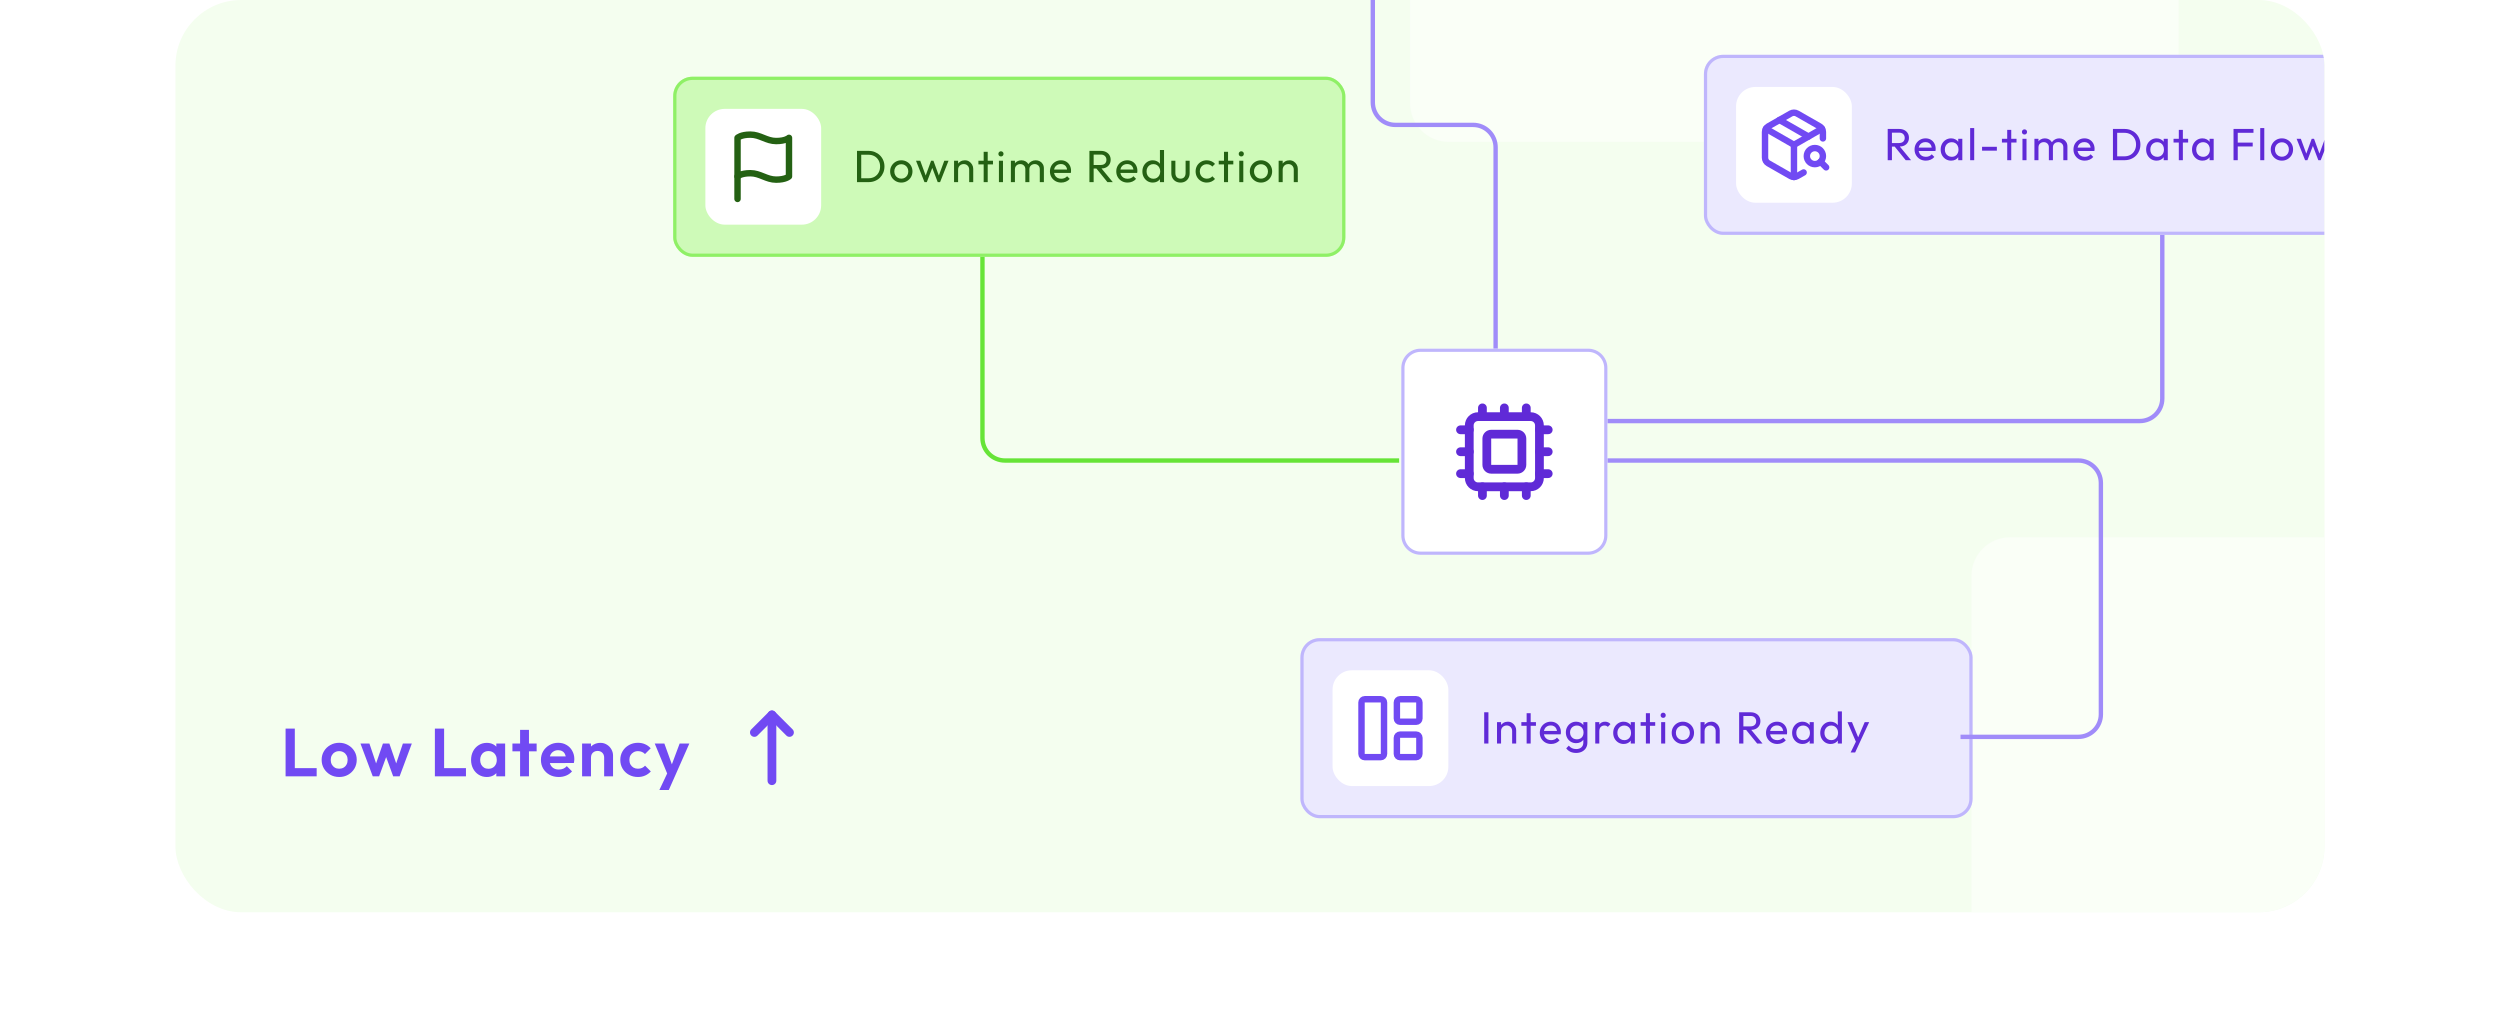 <svg width="570" height="234" viewBox="0 0 570 234" fill="none" xmlns="http://www.w3.org/2000/svg">
<g clip-path="url(#clip0_40000201_18067)">
<rect x="40" width="490" height="208" rx="15" fill="#F4FEEF"/>
<g opacity="0.5" filter="url(#filter0_d_40000201_18067)">
<path d="M319 -44.201C319 -49.061 322.939 -53 327.799 -53H485.446C490.305 -53 494.244 -49.061 494.244 -44.201V21.057C494.244 25.917 490.305 29.856 485.446 29.856H327.799C322.939 29.856 319 25.917 319 21.057V-44.201Z" fill="white"/>
</g>
<g opacity="0.5" filter="url(#filter1_d_40000201_18067)">
<path d="M447 128.799C447 123.939 450.939 120 455.799 120H561.385C566.245 120 570.184 123.939 570.184 128.799V251.25C570.184 256.109 566.245 260.049 561.385 260.049H455.799C450.939 260.049 447 256.109 447 251.25V128.799Z" fill="white"/>
</g>
<path d="M493 27V90.867C493 93.702 490.702 96 487.867 96H353" stroke="#A08CF9"/>
<path d="M341 83L341 33.611C341 30.776 338.702 28.478 335.867 28.478L318.133 28.478C315.298 28.478 313 26.18 313 23.346L313 -31" stroke="#A08CF9"/>
<path d="M224 30V99.867C224 102.702 226.298 105 229.133 105H319" stroke="#66E437"/>
<g filter="url(#filter2_d_40000201_18067)">
<rect x="386" y="10" width="153.247" height="41.062" rx="4.399" fill="#EBE9FE"/>
<rect x="386.367" y="10.367" width="152.514" height="40.328" rx="4.033" stroke="#BFB6FC" stroke-width="0.733"/>
<rect x="393.332" y="17.332" width="26.397" height="26.397" rx="4.399" fill="white"/>
<path d="M413.13 29.064V27.597C413.13 27.34 413.062 27.087 412.933 26.865C412.804 26.642 412.619 26.457 412.397 26.329L407.264 23.396C407.041 23.267 406.788 23.199 406.531 23.199C406.273 23.199 406.02 23.267 405.798 23.396L400.665 26.329C400.442 26.457 400.257 26.642 400.128 26.865C400 27.087 399.932 27.34 399.932 27.597V33.463C399.932 33.72 400 33.973 400.128 34.196C400.257 34.418 400.442 34.603 400.665 34.732L405.798 37.664C406.02 37.793 406.273 37.861 406.531 37.861C406.788 37.861 407.041 37.793 407.264 37.664L408.731 36.829" stroke="#714AF3" stroke-width="1.466" stroke-linecap="round" stroke-linejoin="round"/>
<path d="M403.23 24.863L409.83 28.64" stroke="#714AF3" stroke-width="1.466" stroke-linecap="round" stroke-linejoin="round"/>
<path d="M400.143 26.863L406.529 30.529L412.916 26.863" stroke="#714AF3" stroke-width="1.466" stroke-linecap="round" stroke-linejoin="round"/>
<path d="M406.529 37.864V30.531" stroke="#714AF3" stroke-width="1.466" stroke-linecap="round" stroke-linejoin="round"/>
<path d="M411.296 34.928C412.308 34.928 413.129 34.107 413.129 33.095C413.129 32.082 412.308 31.262 411.296 31.262C410.284 31.262 409.463 32.082 409.463 33.095C409.463 34.107 410.284 34.928 411.296 34.928Z" stroke="#714AF3" stroke-width="1.466" stroke-linecap="round" stroke-linejoin="round"/>
<path d="M412.594 34.395L413.862 35.663" stroke="#714AF3" stroke-width="1.466" stroke-linecap="round" stroke-linejoin="round"/>
<path d="M428.549 30.931V30.12H430.479C430.896 30.12 431.218 30.014 431.444 29.802C431.67 29.59 431.783 29.302 431.783 28.94C431.783 28.598 431.67 28.313 431.444 28.088C431.225 27.862 430.907 27.749 430.489 27.749H428.549V26.907H430.52C430.972 26.907 431.365 26.996 431.7 27.174C432.036 27.345 432.292 27.581 432.47 27.882C432.655 28.183 432.748 28.529 432.748 28.919C432.748 29.323 432.655 29.675 432.47 29.976C432.292 30.277 432.036 30.514 431.7 30.685C431.365 30.849 430.972 30.931 430.52 30.931H428.549ZM427.902 34.031V26.907H428.867V34.031H427.902ZM432.008 34.031L429.422 30.839L430.335 30.52L433.23 34.031H432.008ZM436.602 34.134C436.116 34.134 435.678 34.024 435.288 33.805C434.898 33.58 434.59 33.275 434.364 32.892C434.138 32.509 434.025 32.074 434.025 31.588C434.025 31.109 434.135 30.678 434.354 30.295C434.579 29.911 434.88 29.61 435.257 29.391C435.64 29.166 436.068 29.052 436.54 29.052C436.992 29.052 437.389 29.155 437.731 29.36C438.08 29.566 438.35 29.85 438.542 30.212C438.74 30.575 438.839 30.986 438.839 31.444C438.839 31.513 438.836 31.588 438.829 31.67C438.822 31.745 438.809 31.834 438.788 31.937H434.672V31.167H438.295L437.957 31.465C437.957 31.136 437.898 30.859 437.782 30.633C437.666 30.401 437.502 30.223 437.289 30.1C437.077 29.97 436.821 29.905 436.519 29.905C436.205 29.905 435.928 29.973 435.688 30.11C435.448 30.247 435.264 30.438 435.134 30.685C435.004 30.931 434.939 31.222 434.939 31.557C434.939 31.899 435.007 32.201 435.144 32.461C435.281 32.714 435.476 32.912 435.729 33.056C435.982 33.193 436.273 33.261 436.602 33.261C436.875 33.261 437.125 33.213 437.351 33.118C437.584 33.022 437.782 32.878 437.946 32.687L438.542 33.292C438.309 33.566 438.022 33.775 437.679 33.918C437.344 34.062 436.985 34.134 436.602 34.134ZM442.36 34.134C441.916 34.134 441.512 34.024 441.149 33.805C440.786 33.58 440.499 33.275 440.287 32.892C440.081 32.509 439.979 32.077 439.979 31.598C439.979 31.119 440.081 30.688 440.287 30.305C440.499 29.922 440.783 29.617 441.139 29.391C441.502 29.166 441.909 29.052 442.36 29.052C442.73 29.052 443.058 29.131 443.346 29.289C443.64 29.439 443.876 29.651 444.054 29.925C444.232 30.192 444.331 30.503 444.352 30.859V32.327C444.331 32.676 444.232 32.988 444.054 33.261C443.883 33.535 443.65 33.751 443.356 33.908C443.069 34.059 442.737 34.134 442.36 34.134ZM442.514 33.261C442.973 33.261 443.342 33.107 443.623 32.799C443.904 32.485 444.044 32.084 444.044 31.598C444.044 31.263 443.979 30.972 443.849 30.726C443.726 30.473 443.548 30.277 443.315 30.141C443.082 29.997 442.812 29.925 442.504 29.925C442.196 29.925 441.922 29.997 441.683 30.141C441.45 30.284 441.265 30.483 441.129 30.736C440.999 30.982 440.933 31.266 440.933 31.588C440.933 31.917 440.999 32.207 441.129 32.461C441.265 32.707 441.454 32.902 441.693 33.046C441.933 33.19 442.206 33.261 442.514 33.261ZM443.982 34.031V32.717L444.157 31.526L443.982 30.346V29.155H444.916V34.031H443.982ZM446.701 34.031V26.702H447.625V34.031H446.701ZM449.417 31.855V30.982H452.794V31.855H449.417ZM455.148 34.031V27.112H456.071V34.031H455.148ZM453.947 29.997V29.155H457.273V29.997H453.947ZM458.628 34.031V29.155H459.552V34.031H458.628ZM459.09 28.18C458.919 28.18 458.778 28.125 458.669 28.016C458.559 27.899 458.505 27.756 458.505 27.585C458.505 27.42 458.559 27.284 458.669 27.174C458.778 27.058 458.919 27 459.09 27C459.261 27 459.401 27.058 459.511 27.174C459.62 27.284 459.675 27.42 459.675 27.585C459.675 27.756 459.62 27.899 459.511 28.016C459.401 28.125 459.261 28.18 459.09 28.18ZM461.353 34.031V29.155H462.277V34.031H461.353ZM464.648 34.031V31.085C464.648 30.722 464.535 30.438 464.31 30.233C464.091 30.021 463.813 29.915 463.478 29.915C463.252 29.915 463.05 29.963 462.872 30.059C462.694 30.154 462.551 30.288 462.441 30.459C462.332 30.63 462.277 30.835 462.277 31.075L461.897 30.89C461.897 30.52 461.976 30.199 462.133 29.925C462.298 29.651 462.52 29.439 462.801 29.289C463.081 29.131 463.396 29.052 463.745 29.052C464.087 29.052 464.395 29.128 464.669 29.278C464.949 29.429 465.168 29.641 465.326 29.915C465.49 30.189 465.572 30.514 465.572 30.89V34.031H464.648ZM467.943 34.031V31.085C467.943 30.722 467.831 30.438 467.605 30.233C467.386 30.021 467.112 29.915 466.783 29.915C466.558 29.915 466.352 29.963 466.168 30.059C465.99 30.154 465.846 30.288 465.736 30.459C465.627 30.63 465.572 30.835 465.572 31.075L465.049 30.89C465.069 30.514 465.168 30.192 465.346 29.925C465.531 29.651 465.767 29.439 466.055 29.289C466.342 29.131 466.657 29.052 466.999 29.052C467.355 29.052 467.673 29.128 467.954 29.278C468.234 29.429 468.457 29.641 468.621 29.915C468.792 30.189 468.878 30.517 468.878 30.9V34.031H467.943ZM472.833 34.134C472.347 34.134 471.909 34.024 471.519 33.805C471.129 33.58 470.821 33.275 470.595 32.892C470.369 32.509 470.257 32.074 470.257 31.588C470.257 31.109 470.366 30.678 470.585 30.295C470.811 29.911 471.112 29.61 471.488 29.391C471.872 29.166 472.299 29.052 472.772 29.052C473.223 29.052 473.62 29.155 473.962 29.36C474.311 29.566 474.582 29.85 474.773 30.212C474.972 30.575 475.071 30.986 475.071 31.444C475.071 31.513 475.068 31.588 475.061 31.67C475.054 31.745 475.04 31.834 475.02 31.937H470.903V31.167H474.527L474.188 31.465C474.188 31.136 474.13 30.859 474.014 30.633C473.897 30.401 473.733 30.223 473.521 30.1C473.309 29.97 473.052 29.905 472.751 29.905C472.436 29.905 472.159 29.973 471.92 30.11C471.68 30.247 471.495 30.438 471.365 30.685C471.235 30.931 471.17 31.222 471.17 31.557C471.17 31.899 471.239 32.201 471.375 32.461C471.512 32.714 471.707 32.912 471.961 33.056C472.214 33.193 472.505 33.261 472.833 33.261C473.107 33.261 473.357 33.213 473.583 33.118C473.815 33.022 474.014 32.878 474.178 32.687L474.773 33.292C474.541 33.566 474.253 33.775 473.911 33.918C473.576 34.062 473.216 34.134 472.833 34.134ZM479.894 34.031V33.148H481.875C482.402 33.148 482.864 33.035 483.261 32.81C483.658 32.577 483.966 32.259 484.185 31.855C484.411 31.451 484.524 30.986 484.524 30.459C484.524 29.939 484.411 29.477 484.185 29.073C483.959 28.669 483.648 28.355 483.251 28.129C482.854 27.903 482.396 27.79 481.875 27.79H479.904V26.907H481.896C482.416 26.907 482.895 26.996 483.333 27.174C483.778 27.352 484.161 27.602 484.483 27.923C484.811 28.245 485.065 28.621 485.242 29.052C485.427 29.484 485.52 29.956 485.52 30.469C485.52 30.976 485.427 31.448 485.242 31.886C485.065 32.317 484.815 32.693 484.493 33.015C484.171 33.337 483.788 33.586 483.343 33.764C482.905 33.942 482.43 34.031 481.916 34.031H479.894ZM479.258 34.031V26.907H480.223V34.031H479.258ZM489.206 34.134C488.761 34.134 488.357 34.024 487.995 33.805C487.632 33.58 487.344 33.275 487.132 32.892C486.927 32.509 486.824 32.077 486.824 31.598C486.824 31.119 486.927 30.688 487.132 30.305C487.344 29.922 487.628 29.617 487.984 29.391C488.347 29.166 488.754 29.052 489.206 29.052C489.575 29.052 489.904 29.131 490.191 29.289C490.486 29.439 490.722 29.651 490.9 29.925C491.078 30.192 491.177 30.503 491.197 30.859V32.327C491.177 32.676 491.078 32.988 490.9 33.261C490.729 33.535 490.496 33.751 490.202 33.908C489.914 34.059 489.582 34.134 489.206 34.134ZM489.36 33.261C489.818 33.261 490.188 33.107 490.468 32.799C490.749 32.485 490.889 32.084 490.889 31.598C490.889 31.263 490.824 30.972 490.694 30.726C490.571 30.473 490.393 30.277 490.161 30.141C489.928 29.997 489.658 29.925 489.35 29.925C489.042 29.925 488.768 29.997 488.528 30.141C488.296 30.284 488.111 30.483 487.974 30.736C487.844 30.982 487.779 31.266 487.779 31.588C487.779 31.917 487.844 32.207 487.974 32.461C488.111 32.707 488.299 32.902 488.539 33.046C488.778 33.19 489.052 33.261 489.36 33.261ZM490.828 34.031V32.717L491.002 31.526L490.828 30.346V29.155H491.762V34.031H490.828ZM494.276 34.031V27.112H495.2V34.031H494.276ZM493.075 29.997V29.155H496.401V29.997H493.075ZM499.669 34.134C499.225 34.134 498.821 34.024 498.458 33.805C498.095 33.58 497.808 33.275 497.596 32.892C497.391 32.509 497.288 32.077 497.288 31.598C497.288 31.119 497.391 30.688 497.596 30.305C497.808 29.922 498.092 29.617 498.448 29.391C498.811 29.166 499.218 29.052 499.669 29.052C500.039 29.052 500.367 29.131 500.655 29.289C500.949 29.439 501.185 29.651 501.363 29.925C501.541 30.192 501.64 30.503 501.661 30.859V32.327C501.64 32.676 501.541 32.988 501.363 33.261C501.192 33.535 500.959 33.751 500.665 33.908C500.378 34.059 500.046 34.134 499.669 34.134ZM499.823 33.261C500.282 33.261 500.651 33.107 500.932 32.799C501.213 32.485 501.353 32.084 501.353 31.598C501.353 31.263 501.288 30.972 501.158 30.726C501.035 30.473 500.857 30.277 500.624 30.141C500.391 29.997 500.121 29.925 499.813 29.925C499.505 29.925 499.231 29.997 498.992 30.141C498.759 30.284 498.574 30.483 498.438 30.736C498.308 30.982 498.243 31.266 498.243 31.588C498.243 31.917 498.308 32.207 498.438 32.461C498.574 32.707 498.763 32.902 499.002 33.046C499.242 33.19 499.515 33.261 499.823 33.261ZM501.291 34.031V32.717L501.466 31.526L501.291 30.346V29.155H502.225V34.031H501.291ZM506.75 34.031V26.907H507.715V34.031H506.75ZM507.407 30.9V30.017H511.123V30.9H507.407ZM507.407 27.79V26.907H511.298V27.79H507.407ZM512.84 34.031V26.702H513.764V34.031H512.84ZM517.783 34.134C517.304 34.134 516.873 34.021 516.49 33.795C516.107 33.569 515.802 33.265 515.576 32.882C515.35 32.491 515.237 32.057 515.237 31.578C515.237 31.106 515.35 30.681 515.576 30.305C515.802 29.922 516.107 29.617 516.49 29.391C516.873 29.166 517.304 29.052 517.783 29.052C518.255 29.052 518.683 29.166 519.066 29.391C519.456 29.61 519.764 29.911 519.99 30.295C520.216 30.678 520.329 31.106 520.329 31.578C520.329 32.057 520.216 32.491 519.99 32.882C519.764 33.265 519.456 33.569 519.066 33.795C518.683 34.021 518.255 34.134 517.783 34.134ZM517.783 33.241C518.091 33.241 518.365 33.169 518.604 33.025C518.844 32.882 519.032 32.687 519.169 32.44C519.306 32.187 519.374 31.899 519.374 31.578C519.374 31.263 519.302 30.982 519.159 30.736C519.022 30.49 518.834 30.298 518.594 30.161C518.361 30.017 518.091 29.946 517.783 29.946C517.475 29.946 517.201 30.017 516.962 30.161C516.722 30.298 516.534 30.49 516.397 30.736C516.26 30.982 516.192 31.263 516.192 31.578C516.192 31.899 516.26 32.187 516.397 32.44C516.534 32.687 516.722 32.882 516.962 33.025C517.201 33.169 517.475 33.241 517.783 33.241ZM523.066 34.031L521.136 29.155H522.101L523.497 32.953H523.189L524.575 29.155H525.108L526.494 32.953H526.186L527.582 29.155H528.547L526.628 34.031H526.084L524.677 30.346H525.016L523.599 34.031H523.066Z" fill="#602AD7"/>
</g>
<g filter="url(#filter3_d_40000201_18067)">
<rect x="294" y="143" width="153.247" height="41.062" rx="4.399" fill="#EBE9FE"/>
<rect x="294.367" y="143.367" width="152.514" height="40.328" rx="4.033" stroke="#BFB6FC" stroke-width="0.733"/>
<rect x="301.332" y="150.332" width="26.397" height="26.397" rx="4.399" fill="white"/>
<path d="M312.329 156.934H308.663C308.258 156.934 307.93 157.262 307.93 157.667V169.399C307.93 169.804 308.258 170.132 308.663 170.132H312.329C312.734 170.132 313.062 169.804 313.062 169.399V157.667C313.062 157.262 312.734 156.934 312.329 156.934Z" stroke="#714AF3" stroke-width="1.466" stroke-linecap="round" stroke-linejoin="round"/>
<path d="M320.396 156.934H316.729C316.324 156.934 315.996 157.262 315.996 157.667V161.333C315.996 161.738 316.324 162.066 316.729 162.066H320.396C320.8 162.066 321.129 161.738 321.129 161.333V157.667C321.129 157.262 320.8 156.934 320.396 156.934Z" stroke="#714AF3" stroke-width="1.466" stroke-linecap="round" stroke-linejoin="round"/>
<path d="M320.396 165H316.729C316.324 165 315.996 165.328 315.996 165.733V169.399C315.996 169.804 316.324 170.133 316.729 170.133H320.396C320.8 170.133 321.129 169.804 321.129 169.399V165.733C321.129 165.328 320.8 165 320.396 165Z" stroke="#714AF3" stroke-width="1.466" stroke-linecap="round" stroke-linejoin="round"/>
<path d="M335.902 167.031V159.907H336.867V167.031H335.902ZM342.274 167.031V164.188C342.274 163.818 342.157 163.514 341.925 163.274C341.692 163.035 341.391 162.915 341.021 162.915C340.775 162.915 340.556 162.97 340.364 163.079C340.173 163.189 340.022 163.339 339.913 163.531C339.803 163.722 339.748 163.941 339.748 164.188L339.369 163.972C339.369 163.603 339.451 163.274 339.615 162.987C339.779 162.699 340.008 162.473 340.303 162.309C340.597 162.138 340.929 162.053 341.298 162.053C341.668 162.053 341.993 162.145 342.274 162.33C342.561 162.514 342.787 162.757 342.951 163.059C343.115 163.353 343.198 163.668 343.198 164.003V167.031H342.274ZM338.825 167.031V162.155H339.748V167.031H338.825ZM345.578 167.031V160.112H346.501V167.031H345.578ZM344.377 162.997V162.155H347.703V162.997H344.377ZM351.156 167.134C350.67 167.134 350.232 167.024 349.842 166.805C349.451 166.58 349.144 166.275 348.918 165.892C348.692 165.509 348.579 165.074 348.579 164.588C348.579 164.109 348.688 163.678 348.907 163.295C349.133 162.911 349.434 162.61 349.811 162.391C350.194 162.165 350.622 162.053 351.094 162.053C351.546 162.053 351.943 162.155 352.285 162.361C352.634 162.566 352.904 162.85 353.096 163.213C353.294 163.575 353.393 163.986 353.393 164.444C353.393 164.513 353.39 164.588 353.383 164.67C353.376 164.745 353.363 164.834 353.342 164.937H349.226V164.167H352.849L352.511 164.465C352.511 164.136 352.452 163.859 352.336 163.633C352.22 163.401 352.055 163.223 351.843 163.1C351.631 162.97 351.375 162.905 351.073 162.905C350.759 162.905 350.481 162.973 350.242 163.11C350.002 163.247 349.818 163.438 349.688 163.685C349.558 163.931 349.493 164.222 349.493 164.557C349.493 164.899 349.561 165.201 349.698 165.461C349.835 165.714 350.03 165.912 350.283 166.056C350.536 166.193 350.827 166.261 351.156 166.261C351.429 166.261 351.679 166.213 351.905 166.118C352.138 166.022 352.336 165.878 352.5 165.686L353.096 166.292C352.863 166.566 352.576 166.775 352.233 166.918C351.898 167.062 351.539 167.134 351.156 167.134ZM356.863 169.177C356.363 169.177 355.919 169.084 355.528 168.9C355.145 168.715 354.837 168.455 354.605 168.119L355.2 167.514C355.398 167.767 355.635 167.959 355.908 168.089C356.182 168.225 356.507 168.294 356.883 168.294C357.383 168.294 357.777 168.16 358.064 167.894C358.358 167.633 358.505 167.281 358.505 166.836V165.625L358.67 164.527L358.505 163.438V162.155H359.429V166.836C359.429 167.302 359.32 167.709 359.101 168.058C358.889 168.407 358.588 168.681 358.197 168.879C357.814 169.077 357.369 169.177 356.863 169.177ZM356.863 166.949C356.418 166.949 356.018 166.843 355.662 166.631C355.313 166.419 355.036 166.128 354.83 165.758C354.625 165.382 354.522 164.961 354.522 164.496C354.522 164.03 354.625 163.616 354.83 163.254C355.036 162.884 355.313 162.593 355.662 162.381C356.018 162.162 356.418 162.053 356.863 162.053C357.246 162.053 357.585 162.128 357.879 162.278C358.174 162.429 358.406 162.641 358.577 162.915C358.755 163.182 358.851 163.497 358.865 163.859V165.153C358.844 165.509 358.745 165.823 358.567 166.097C358.396 166.364 358.163 166.573 357.869 166.723C357.575 166.874 357.239 166.949 356.863 166.949ZM357.048 166.077C357.349 166.077 357.612 166.012 357.838 165.882C358.071 165.752 358.249 165.57 358.372 165.337C358.495 165.098 358.557 164.821 358.557 164.506C358.557 164.191 358.492 163.917 358.362 163.685C358.239 163.445 358.064 163.26 357.838 163.13C357.612 162.994 357.345 162.925 357.037 162.925C356.73 162.925 356.459 162.994 356.227 163.13C355.994 163.26 355.809 163.445 355.672 163.685C355.542 163.917 355.477 164.188 355.477 164.496C355.477 164.804 355.542 165.077 355.672 165.317C355.809 165.556 355.994 165.745 356.227 165.882C356.466 166.012 356.74 166.077 357.048 166.077ZM361.225 167.031V162.155H362.149V167.031H361.225ZM362.149 164.249L361.8 164.095C361.8 163.473 361.944 162.976 362.231 162.607C362.519 162.237 362.933 162.053 363.473 162.053C363.72 162.053 363.942 162.097 364.141 162.186C364.339 162.268 364.524 162.408 364.695 162.607L364.089 163.233C363.987 163.124 363.874 163.045 363.751 162.997C363.627 162.949 363.484 162.925 363.319 162.925C362.977 162.925 362.697 163.035 362.478 163.254C362.259 163.473 362.149 163.805 362.149 164.249ZM367.699 167.134C367.254 167.134 366.85 167.024 366.487 166.805C366.125 166.58 365.837 166.275 365.625 165.892C365.42 165.509 365.317 165.077 365.317 164.598C365.317 164.119 365.42 163.688 365.625 163.305C365.837 162.922 366.121 162.617 366.477 162.391C366.84 162.165 367.247 162.053 367.699 162.053C368.068 162.053 368.397 162.131 368.684 162.289C368.978 162.439 369.215 162.651 369.392 162.925C369.57 163.192 369.67 163.503 369.69 163.859V165.327C369.67 165.676 369.57 165.988 369.392 166.261C369.221 166.535 368.989 166.751 368.694 166.908C368.407 167.059 368.075 167.134 367.699 167.134ZM367.853 166.261C368.311 166.261 368.681 166.107 368.961 165.799C369.242 165.485 369.382 165.084 369.382 164.598C369.382 164.263 369.317 163.972 369.187 163.726C369.064 163.473 368.886 163.278 368.653 163.141C368.421 162.997 368.15 162.925 367.842 162.925C367.534 162.925 367.261 162.997 367.021 163.141C366.788 163.284 366.604 163.483 366.467 163.736C366.337 163.982 366.272 164.266 366.272 164.588C366.272 164.917 366.337 165.207 366.467 165.461C366.604 165.707 366.792 165.902 367.031 166.046C367.271 166.189 367.545 166.261 367.853 166.261ZM369.321 167.031V165.717L369.495 164.527L369.321 163.346V162.155H370.255V167.031H369.321ZM372.769 167.031V160.112H373.693V167.031H372.769ZM371.568 162.997V162.155H374.894V162.997H371.568ZM376.249 167.031V162.155H377.173V167.031H376.249ZM376.711 161.18C376.54 161.18 376.4 161.125 376.29 161.016C376.181 160.899 376.126 160.756 376.126 160.585C376.126 160.42 376.181 160.283 376.29 160.174C376.4 160.058 376.54 159.999 376.711 159.999C376.882 159.999 377.023 160.058 377.132 160.174C377.242 160.283 377.296 160.42 377.296 160.585C377.296 160.756 377.242 160.899 377.132 161.016C377.023 161.125 376.882 161.18 376.711 161.18ZM381.202 167.134C380.723 167.134 380.292 167.021 379.909 166.795C379.526 166.569 379.221 166.265 378.995 165.882C378.769 165.491 378.656 165.057 378.656 164.578C378.656 164.106 378.769 163.681 378.995 163.305C379.221 162.922 379.526 162.617 379.909 162.391C380.292 162.165 380.723 162.053 381.202 162.053C381.674 162.053 382.102 162.165 382.485 162.391C382.875 162.61 383.183 162.911 383.409 163.295C383.635 163.678 383.748 164.106 383.748 164.578C383.748 165.057 383.635 165.491 383.409 165.882C383.183 166.265 382.875 166.569 382.485 166.795C382.102 167.021 381.674 167.134 381.202 167.134ZM381.202 166.241C381.51 166.241 381.784 166.169 382.023 166.025C382.263 165.882 382.451 165.686 382.588 165.44C382.725 165.187 382.793 164.899 382.793 164.578C382.793 164.263 382.721 163.982 382.578 163.736C382.441 163.49 382.253 163.298 382.013 163.161C381.78 163.017 381.51 162.946 381.202 162.946C380.894 162.946 380.62 163.017 380.381 163.161C380.141 163.298 379.953 163.49 379.816 163.736C379.679 163.982 379.611 164.263 379.611 164.578C379.611 164.899 379.679 165.187 379.816 165.44C379.953 165.686 380.141 165.882 380.381 166.025C380.62 166.169 380.894 166.241 381.202 166.241ZM388.678 167.031V164.188C388.678 163.818 388.562 163.514 388.329 163.274C388.096 163.035 387.795 162.915 387.426 162.915C387.179 162.915 386.96 162.97 386.769 163.079C386.577 163.189 386.427 163.339 386.317 163.531C386.208 163.722 386.153 163.941 386.153 164.188L385.773 163.972C385.773 163.603 385.855 163.274 386.019 162.987C386.184 162.699 386.413 162.473 386.707 162.309C387.001 162.138 387.333 162.053 387.703 162.053C388.072 162.053 388.397 162.145 388.678 162.33C388.966 162.514 389.191 162.757 389.356 163.059C389.52 163.353 389.602 163.668 389.602 164.003V167.031H388.678ZM385.229 167.031V162.155H386.153V167.031H385.229ZM394.679 163.931V163.12H396.609C397.026 163.12 397.348 163.014 397.574 162.802C397.8 162.59 397.913 162.302 397.913 161.94C397.913 161.597 397.8 161.313 397.574 161.088C397.355 160.862 397.037 160.749 396.619 160.749H394.679V159.907H396.65C397.102 159.907 397.495 159.996 397.83 160.174C398.166 160.345 398.422 160.581 398.6 160.882C398.785 161.183 398.877 161.529 398.877 161.919C398.877 162.323 398.785 162.675 398.6 162.976C398.422 163.278 398.166 163.514 397.83 163.685C397.495 163.849 397.102 163.931 396.65 163.931H394.679ZM394.032 167.031V159.907H394.997V167.031H394.032ZM398.138 167.031L395.551 163.839L396.465 163.52L399.36 167.031H398.138ZM402.732 167.134C402.246 167.134 401.808 167.024 401.418 166.805C401.027 166.58 400.72 166.275 400.494 165.892C400.268 165.509 400.155 165.074 400.155 164.588C400.155 164.109 400.264 163.678 400.483 163.295C400.709 162.911 401.01 162.61 401.387 162.391C401.77 162.165 402.198 162.053 402.67 162.053C403.122 162.053 403.519 162.155 403.861 162.361C404.21 162.566 404.48 162.85 404.672 163.213C404.87 163.575 404.969 163.986 404.969 164.444C404.969 164.513 404.966 164.588 404.959 164.67C404.952 164.745 404.939 164.834 404.918 164.937H400.802V164.167H404.425L404.087 164.465C404.087 164.136 404.028 163.859 403.912 163.633C403.796 163.401 403.631 163.223 403.419 163.1C403.207 162.97 402.951 162.905 402.649 162.905C402.335 162.905 402.057 162.973 401.818 163.11C401.578 163.247 401.394 163.438 401.264 163.685C401.134 163.931 401.069 164.222 401.069 164.557C401.069 164.899 401.137 165.201 401.274 165.461C401.411 165.714 401.606 165.912 401.859 166.056C402.112 166.193 402.403 166.261 402.732 166.261C403.005 166.261 403.255 166.213 403.481 166.118C403.714 166.022 403.912 165.878 404.076 165.686L404.672 166.292C404.439 166.566 404.152 166.775 403.809 166.918C403.474 167.062 403.115 167.134 402.732 167.134ZM408.49 167.134C408.045 167.134 407.642 167.024 407.279 166.805C406.916 166.58 406.629 166.275 406.417 165.892C406.211 165.509 406.109 165.077 406.109 164.598C406.109 164.119 406.211 163.688 406.417 163.305C406.629 162.922 406.913 162.617 407.269 162.391C407.631 162.165 408.039 162.053 408.49 162.053C408.86 162.053 409.188 162.131 409.476 162.289C409.77 162.439 410.006 162.651 410.184 162.925C410.362 163.192 410.461 163.503 410.482 163.859V165.327C410.461 165.676 410.362 165.988 410.184 166.261C410.013 166.535 409.78 166.751 409.486 166.908C409.199 167.059 408.867 167.134 408.49 167.134ZM408.644 166.261C409.103 166.261 409.472 166.107 409.753 165.799C410.034 165.485 410.174 165.084 410.174 164.598C410.174 164.263 410.109 163.972 409.979 163.726C409.856 163.473 409.678 163.278 409.445 163.141C409.212 162.997 408.942 162.925 408.634 162.925C408.326 162.925 408.052 162.997 407.813 163.141C407.58 163.284 407.395 163.483 407.258 163.736C407.128 163.982 407.063 164.266 407.063 164.588C407.063 164.917 407.128 165.207 407.258 165.461C407.395 165.707 407.584 165.902 407.823 166.046C408.063 166.189 408.336 166.261 408.644 166.261ZM410.112 167.031V165.717L410.287 164.527L410.112 163.346V162.155H411.046V167.031H410.112ZM414.895 167.134C414.443 167.134 414.039 167.024 413.683 166.805C413.328 166.58 413.044 166.275 412.831 165.892C412.626 165.509 412.523 165.077 412.523 164.598C412.523 164.119 412.626 163.688 412.831 163.305C413.044 162.922 413.328 162.617 413.683 162.391C414.039 162.165 414.443 162.053 414.895 162.053C415.257 162.053 415.586 162.131 415.88 162.289C416.174 162.439 416.411 162.651 416.589 162.925C416.773 163.192 416.876 163.503 416.896 163.859V165.327C416.876 165.676 416.777 165.988 416.599 166.261C416.421 166.535 416.185 166.751 415.89 166.908C415.596 167.059 415.264 167.134 414.895 167.134ZM415.049 166.261C415.357 166.261 415.624 166.189 415.849 166.046C416.082 165.902 416.263 165.707 416.393 165.461C416.524 165.207 416.589 164.92 416.589 164.598C416.589 164.263 416.52 163.972 416.383 163.726C416.253 163.479 416.072 163.284 415.839 163.141C415.613 162.997 415.346 162.925 415.038 162.925C414.73 162.925 414.46 162.997 414.227 163.141C413.995 163.284 413.81 163.483 413.673 163.736C413.543 163.982 413.478 164.266 413.478 164.588C413.478 164.917 413.543 165.207 413.673 165.461C413.81 165.707 413.995 165.902 414.227 166.046C414.467 166.189 414.741 166.261 415.049 166.261ZM417.461 167.031H416.527V165.717L416.701 164.527L416.527 163.346V159.702H417.461V167.031ZM420.848 167.072L418.733 162.155H419.759L421.33 166.005H421.001L422.654 162.155H423.681L421.402 167.072H420.848ZM419.451 169.074L420.889 166.128L421.402 167.072L420.478 169.074H419.451Z" fill="#602AD7"/>
</g>
<path d="M447 168H473.867C476.702 168 479 165.702 479 162.867V110.133C479 107.298 476.702 105 473.867 105H364" stroke="#A08CF9"/>
<g filter="url(#filter4_d_40000201_18067)">
<rect x="151" y="15" width="153.247" height="41.062" rx="4.399" fill="#CEFAB8"/>
<rect x="151.367" y="15.367" width="152.514" height="40.328" rx="4.033" stroke="#8FF066" stroke-width="0.733"/>
<rect x="158.332" y="22.332" width="26.397" height="26.397" rx="4.399" fill="white"/>
<path d="M165.664 37.731C165.664 37.731 166.397 36.998 168.597 36.998C170.797 36.998 172.263 38.465 174.463 38.465C176.663 38.465 177.396 37.731 177.396 37.731V28.933C177.396 28.933 176.663 29.666 174.463 29.666C172.263 29.666 170.797 28.199 168.597 28.199C166.397 28.199 165.664 28.933 165.664 28.933V37.731Z" stroke="#246113" stroke-width="1.466" stroke-linecap="round" stroke-linejoin="round"/>
<path d="M165.664 42.863V37.73" stroke="#246113" stroke-width="1.466" stroke-linecap="round" stroke-linejoin="round"/>
<path d="M193.539 39.031V38.148H195.52C196.047 38.148 196.509 38.035 196.906 37.81C197.303 37.577 197.611 37.259 197.83 36.855C198.056 36.451 198.168 35.986 198.168 35.459C198.168 34.939 198.056 34.477 197.83 34.073C197.604 33.669 197.292 33.355 196.896 33.129C196.499 32.903 196.04 32.79 195.52 32.79H193.549V31.907H195.541C196.061 31.907 196.54 31.996 196.978 32.174C197.422 32.352 197.806 32.602 198.127 32.923C198.456 33.245 198.709 33.621 198.887 34.053C199.072 34.484 199.164 34.956 199.164 35.469C199.164 35.976 199.072 36.448 198.887 36.886C198.709 37.317 198.459 37.693 198.138 38.015C197.816 38.337 197.433 38.586 196.988 38.764C196.55 38.942 196.074 39.031 195.561 39.031H193.539ZM192.902 39.031V31.907H193.867V39.031H192.902ZM203.004 39.134C202.525 39.134 202.094 39.021 201.711 38.795C201.328 38.569 201.023 38.265 200.797 37.882C200.571 37.491 200.459 37.057 200.459 36.578C200.459 36.106 200.571 35.681 200.797 35.305C201.023 34.922 201.328 34.617 201.711 34.391C202.094 34.166 202.525 34.053 203.004 34.053C203.477 34.053 203.904 34.166 204.288 34.391C204.678 34.61 204.986 34.911 205.211 35.295C205.437 35.678 205.55 36.106 205.55 36.578C205.55 37.057 205.437 37.491 205.211 37.882C204.986 38.265 204.678 38.569 204.288 38.795C203.904 39.021 203.477 39.134 203.004 39.134ZM203.004 38.241C203.312 38.241 203.586 38.169 203.826 38.025C204.065 37.882 204.253 37.687 204.39 37.44C204.527 37.187 204.595 36.9 204.595 36.578C204.595 36.263 204.524 35.982 204.38 35.736C204.243 35.49 204.055 35.298 203.815 35.161C203.583 35.017 203.312 34.946 203.004 34.946C202.696 34.946 202.423 35.017 202.183 35.161C201.944 35.298 201.755 35.49 201.619 35.736C201.482 35.982 201.413 36.263 201.413 36.578C201.413 36.9 201.482 37.187 201.619 37.44C201.755 37.687 201.944 37.882 202.183 38.025C202.423 38.169 202.696 38.241 203.004 38.241ZM208.287 39.031L206.357 34.155H207.322L208.718 37.953H208.41L209.796 34.155H210.33L211.715 37.953H211.408L212.804 34.155H213.769L211.849 39.031H211.305L209.898 35.346H210.237L208.821 39.031H208.287ZM218.479 39.031V36.188C218.479 35.818 218.363 35.514 218.13 35.274C217.897 35.035 217.596 34.915 217.226 34.915C216.98 34.915 216.761 34.97 216.57 35.079C216.378 35.189 216.227 35.339 216.118 35.531C216.008 35.722 215.954 35.941 215.954 36.188L215.574 35.972C215.574 35.603 215.656 35.274 215.82 34.987C215.984 34.699 216.214 34.473 216.508 34.309C216.802 34.138 217.134 34.053 217.504 34.053C217.873 34.053 218.198 34.145 218.479 34.33C218.766 34.514 218.992 34.757 219.156 35.059C219.321 35.353 219.403 35.668 219.403 36.003V39.031H218.479ZM215.03 39.031V34.155H215.954V39.031H215.03ZM221.783 39.031V32.112H222.707V39.031H221.783ZM220.582 34.997V34.155H223.908V34.997H220.582ZM225.263 39.031V34.155H226.187V39.031H225.263ZM225.725 33.18C225.554 33.18 225.414 33.125 225.304 33.016C225.195 32.899 225.14 32.756 225.14 32.585C225.14 32.42 225.195 32.283 225.304 32.174C225.414 32.058 225.554 32 225.725 32C225.896 32 226.036 32.058 226.146 32.174C226.255 32.283 226.31 32.42 226.31 32.585C226.31 32.756 226.255 32.899 226.146 33.016C226.036 33.125 225.896 33.18 225.725 33.18ZM227.988 39.031V34.155H228.912V39.031H227.988ZM231.283 39.031V36.085C231.283 35.722 231.171 35.438 230.945 35.233C230.726 35.021 230.449 34.915 230.113 34.915C229.887 34.915 229.686 34.963 229.508 35.059C229.33 35.154 229.186 35.288 229.076 35.459C228.967 35.63 228.912 35.835 228.912 36.075L228.532 35.89C228.532 35.52 228.611 35.199 228.768 34.925C228.933 34.651 229.155 34.439 229.436 34.289C229.716 34.131 230.031 34.053 230.38 34.053C230.722 34.053 231.03 34.128 231.304 34.278C231.585 34.429 231.804 34.641 231.961 34.915C232.125 35.189 232.207 35.514 232.207 35.89V39.031H231.283ZM234.579 39.031V36.085C234.579 35.722 234.466 35.438 234.24 35.233C234.021 35.021 233.747 34.915 233.419 34.915C233.193 34.915 232.988 34.963 232.803 35.059C232.625 35.154 232.481 35.288 232.372 35.459C232.262 35.63 232.207 35.835 232.207 36.075L231.684 35.89C231.704 35.514 231.804 35.192 231.982 34.925C232.166 34.651 232.402 34.439 232.69 34.289C232.977 34.131 233.292 34.053 233.634 34.053C233.99 34.053 234.308 34.128 234.589 34.278C234.87 34.429 235.092 34.641 235.256 34.915C235.427 35.189 235.513 35.517 235.513 35.9V39.031H234.579ZM239.468 39.134C238.982 39.134 238.544 39.024 238.154 38.805C237.764 38.58 237.456 38.275 237.23 37.892C237.005 37.509 236.892 37.074 236.892 36.588C236.892 36.109 237.001 35.678 237.22 35.295C237.446 34.911 237.747 34.61 238.124 34.391C238.507 34.166 238.935 34.053 239.407 34.053C239.858 34.053 240.255 34.155 240.598 34.361C240.947 34.566 241.217 34.85 241.408 35.212C241.607 35.575 241.706 35.986 241.706 36.444C241.706 36.513 241.703 36.588 241.696 36.67C241.689 36.745 241.675 36.834 241.655 36.937H237.538V36.167H241.162L240.823 36.465C240.823 36.136 240.765 35.859 240.649 35.633C240.532 35.401 240.368 35.223 240.156 35.1C239.944 34.97 239.687 34.905 239.386 34.905C239.071 34.905 238.794 34.973 238.555 35.11C238.315 35.247 238.13 35.438 238 35.685C237.87 35.931 237.805 36.222 237.805 36.557C237.805 36.9 237.874 37.201 238.011 37.461C238.148 37.714 238.343 37.912 238.596 38.056C238.849 38.193 239.14 38.261 239.468 38.261C239.742 38.261 239.992 38.213 240.218 38.118C240.45 38.022 240.649 37.878 240.813 37.687L241.408 38.292C241.176 38.566 240.888 38.775 240.546 38.918C240.211 39.062 239.852 39.134 239.468 39.134ZM246.54 35.931V35.12H248.47C248.887 35.12 249.209 35.014 249.434 34.802C249.66 34.59 249.773 34.302 249.773 33.94C249.773 33.597 249.66 33.313 249.434 33.088C249.216 32.862 248.897 32.749 248.48 32.749H246.54V31.907H248.511C248.962 31.907 249.356 31.996 249.691 32.174C250.026 32.345 250.283 32.581 250.461 32.882C250.646 33.183 250.738 33.529 250.738 33.919C250.738 34.323 250.646 34.675 250.461 34.976C250.283 35.278 250.026 35.514 249.691 35.685C249.356 35.849 248.962 35.931 248.511 35.931H246.54ZM245.893 39.031V31.907H246.858V39.031H245.893ZM249.999 39.031L247.412 35.839L248.326 35.52L251.221 39.031H249.999ZM254.592 39.134C254.106 39.134 253.668 39.024 253.278 38.805C252.888 38.58 252.58 38.275 252.354 37.892C252.129 37.509 252.016 37.074 252.016 36.588C252.016 36.109 252.125 35.678 252.344 35.295C252.57 34.911 252.871 34.61 253.247 34.391C253.631 34.166 254.058 34.053 254.531 34.053C254.982 34.053 255.379 34.155 255.721 34.361C256.07 34.566 256.341 34.85 256.532 35.212C256.731 35.575 256.83 35.986 256.83 36.444C256.83 36.513 256.827 36.588 256.82 36.67C256.813 36.745 256.799 36.834 256.779 36.937H252.662V36.167H256.286L255.947 36.465C255.947 36.136 255.889 35.859 255.773 35.633C255.656 35.401 255.492 35.223 255.28 35.1C255.068 34.97 254.811 34.905 254.51 34.905C254.195 34.905 253.918 34.973 253.679 35.11C253.439 35.247 253.254 35.438 253.124 35.685C252.994 35.931 252.929 36.222 252.929 36.557C252.929 36.9 252.998 37.201 253.135 37.461C253.271 37.714 253.466 37.912 253.72 38.056C253.973 38.193 254.264 38.261 254.592 38.261C254.866 38.261 255.116 38.213 255.342 38.118C255.574 38.022 255.773 37.878 255.937 37.687L256.532 38.292C256.3 38.566 256.012 38.775 255.67 38.918C255.335 39.062 254.976 39.134 254.592 39.134ZM260.341 39.134C259.889 39.134 259.485 39.024 259.129 38.805C258.774 38.58 258.49 38.275 258.277 37.892C258.072 37.509 257.969 37.077 257.969 36.598C257.969 36.119 258.072 35.688 258.277 35.305C258.49 34.922 258.774 34.617 259.129 34.391C259.485 34.166 259.889 34.053 260.341 34.053C260.703 34.053 261.032 34.131 261.326 34.289C261.621 34.439 261.857 34.651 262.035 34.925C262.219 35.192 262.322 35.503 262.343 35.859V37.327C262.322 37.676 262.223 37.988 262.045 38.261C261.867 38.535 261.631 38.751 261.336 38.908C261.042 39.059 260.71 39.134 260.341 39.134ZM260.495 38.261C260.803 38.261 261.07 38.19 261.295 38.046C261.528 37.902 261.709 37.707 261.84 37.461C261.97 37.207 262.035 36.92 262.035 36.598C262.035 36.263 261.966 35.972 261.829 35.726C261.699 35.479 261.518 35.284 261.285 35.141C261.059 34.997 260.792 34.925 260.484 34.925C260.177 34.925 259.906 34.997 259.674 35.141C259.441 35.284 259.256 35.483 259.119 35.736C258.989 35.982 258.924 36.266 258.924 36.588C258.924 36.917 258.989 37.207 259.119 37.461C259.256 37.707 259.441 37.902 259.674 38.046C259.913 38.19 260.187 38.261 260.495 38.261ZM262.907 39.031H261.973V37.717L262.147 36.526L261.973 35.346V31.702H262.907V39.031ZM266.663 39.134C266.259 39.134 265.897 39.045 265.575 38.867C265.26 38.682 265.014 38.429 264.836 38.107C264.658 37.786 264.569 37.413 264.569 36.988V34.155H265.493V36.947C265.493 37.214 265.537 37.447 265.626 37.645C265.722 37.837 265.859 37.984 266.037 38.087C266.215 38.19 266.424 38.241 266.663 38.241C267.026 38.241 267.31 38.128 267.515 37.902C267.72 37.669 267.823 37.351 267.823 36.947V34.155H268.747V36.988C268.747 37.413 268.658 37.786 268.48 38.107C268.302 38.429 268.056 38.682 267.741 38.867C267.433 39.045 267.074 39.134 266.663 39.134ZM272.653 39.134C272.174 39.134 271.739 39.021 271.349 38.795C270.966 38.569 270.661 38.265 270.435 37.882C270.216 37.491 270.107 37.06 270.107 36.588C270.107 36.109 270.216 35.678 270.435 35.295C270.661 34.911 270.966 34.61 271.349 34.391C271.739 34.166 272.174 34.053 272.653 34.053C273.029 34.053 273.378 34.124 273.7 34.268C274.021 34.405 274.299 34.607 274.531 34.874L273.915 35.49C273.765 35.312 273.58 35.178 273.361 35.089C273.149 34.993 272.913 34.946 272.653 34.946C272.345 34.946 272.071 35.017 271.832 35.161C271.592 35.298 271.404 35.49 271.267 35.736C271.13 35.982 271.062 36.266 271.062 36.588C271.062 36.91 271.13 37.194 271.267 37.44C271.404 37.687 271.592 37.882 271.832 38.025C272.071 38.169 272.345 38.241 272.653 38.241C272.913 38.241 273.149 38.196 273.361 38.107C273.58 38.012 273.768 37.875 273.926 37.697L274.531 38.313C274.305 38.573 274.028 38.775 273.7 38.918C273.378 39.062 273.029 39.134 272.653 39.134ZM276.577 39.031V32.112H277.501V39.031H276.577ZM275.376 34.997V34.155H278.702V34.997H275.376ZM280.057 39.031V34.155H280.981V39.031H280.057ZM280.519 33.18C280.348 33.18 280.207 33.125 280.098 33.016C279.988 32.899 279.934 32.756 279.934 32.585C279.934 32.42 279.988 32.283 280.098 32.174C280.207 32.058 280.348 32 280.519 32C280.69 32 280.83 32.058 280.94 32.174C281.049 32.283 281.104 32.42 281.104 32.585C281.104 32.756 281.049 32.899 280.94 33.016C280.83 33.125 280.69 33.18 280.519 33.18ZM285.01 39.134C284.531 39.134 284.1 39.021 283.716 38.795C283.333 38.569 283.029 38.265 282.803 37.882C282.577 37.491 282.464 37.057 282.464 36.578C282.464 36.106 282.577 35.681 282.803 35.305C283.029 34.922 283.333 34.617 283.716 34.391C284.1 34.166 284.531 34.053 285.01 34.053C285.482 34.053 285.91 34.166 286.293 34.391C286.683 34.61 286.991 34.911 287.217 35.295C287.443 35.678 287.556 36.106 287.556 36.578C287.556 37.057 287.443 37.491 287.217 37.882C286.991 38.265 286.683 38.569 286.293 38.795C285.91 39.021 285.482 39.134 285.01 39.134ZM285.01 38.241C285.318 38.241 285.592 38.169 285.831 38.025C286.071 37.882 286.259 37.687 286.396 37.44C286.533 37.187 286.601 36.9 286.601 36.578C286.601 36.263 286.529 35.982 286.385 35.736C286.249 35.49 286.06 35.298 285.821 35.161C285.588 35.017 285.318 34.946 285.01 34.946C284.702 34.946 284.428 35.017 284.189 35.161C283.949 35.298 283.761 35.49 283.624 35.736C283.487 35.982 283.419 36.263 283.419 36.578C283.419 36.9 283.487 37.187 283.624 37.44C283.761 37.687 283.949 37.882 284.189 38.025C284.428 38.169 284.702 38.241 285.01 38.241ZM292.486 39.031V36.188C292.486 35.818 292.369 35.514 292.137 35.274C291.904 35.035 291.603 34.915 291.233 34.915C290.987 34.915 290.768 34.97 290.576 35.079C290.385 35.189 290.234 35.339 290.125 35.531C290.015 35.722 289.96 35.941 289.96 36.188L289.581 35.972C289.581 35.603 289.663 35.274 289.827 34.987C289.991 34.699 290.221 34.473 290.515 34.309C290.809 34.138 291.141 34.053 291.511 34.053C291.88 34.053 292.205 34.145 292.486 34.33C292.773 34.514 292.999 34.757 293.163 35.059C293.327 35.353 293.41 35.668 293.41 36.003V39.031H292.486ZM289.037 39.031V34.155H289.96V39.031H289.037Z" fill="#246113"/>
</g>
<g filter="url(#filter5_d_40000201_18067)">
<path d="M317 81.399C317 78.97 318.97 77 321.399 77H359.601C362.03 77 364 78.97 364 81.399V119.601C364 122.03 362.03 124 359.601 124H321.399C318.97 124 317 122.03 317 119.601V81.399Z" fill="white"/>
<path d="M321.399 77.366H359.601C361.828 77.366 363.634 79.172 363.634 81.399V119.601C363.634 121.828 361.828 123.634 359.601 123.634H321.399C319.172 123.634 317.366 121.828 317.366 119.601V81.399C317.366 79.172 319.172 77.366 321.399 77.366Z" stroke="#BFB6FC" stroke-width="0.733"/>
<path d="M340.5 108.5V110.5" stroke="#602AD7" stroke-width="2" stroke-linecap="round" stroke-linejoin="round"/>
<path d="M340.5 90.5V92.5" stroke="#602AD7" stroke-width="2" stroke-linecap="round" stroke-linejoin="round"/>
<path d="M345.5 108.5V110.5" stroke="#602AD7" stroke-width="2" stroke-linecap="round" stroke-linejoin="round"/>
<path d="M345.5 90.5V92.5" stroke="#602AD7" stroke-width="2" stroke-linecap="round" stroke-linejoin="round"/>
<path d="M330.5 100.5H332.5" stroke="#602AD7" stroke-width="2" stroke-linecap="round" stroke-linejoin="round"/>
<path d="M330.5 105.5H332.5" stroke="#602AD7" stroke-width="2" stroke-linecap="round" stroke-linejoin="round"/>
<path d="M330.5 95.5H332.5" stroke="#602AD7" stroke-width="2" stroke-linecap="round" stroke-linejoin="round"/>
<path d="M348.5 100.5H350.5" stroke="#602AD7" stroke-width="2" stroke-linecap="round" stroke-linejoin="round"/>
<path d="M348.5 105.5H350.5" stroke="#602AD7" stroke-width="2" stroke-linecap="round" stroke-linejoin="round"/>
<path d="M348.5 95.5H350.5" stroke="#602AD7" stroke-width="2" stroke-linecap="round" stroke-linejoin="round"/>
<path d="M335.5 108.5V110.5" stroke="#602AD7" stroke-width="2" stroke-linecap="round" stroke-linejoin="round"/>
<path d="M335.5 90.5V92.5" stroke="#602AD7" stroke-width="2" stroke-linecap="round" stroke-linejoin="round"/>
<path d="M346.5 92.5H334.5C333.395 92.5 332.5 93.395 332.5 94.5V106.5C332.5 107.605 333.395 108.5 334.5 108.5H346.5C347.605 108.5 348.5 107.605 348.5 106.5V94.5C348.5 93.395 347.605 92.5 346.5 92.5Z" stroke="#602AD7" stroke-width="2" stroke-linecap="round" stroke-linejoin="round"/>
<path d="M343.5 96.5H337.5C336.948 96.5 336.5 96.948 336.5 97.5V103.5C336.5 104.052 336.948 104.5 337.5 104.5H343.5C344.052 104.5 344.5 104.052 344.5 103.5V97.5C344.5 96.948 344.052 96.5 343.5 96.5Z" stroke="#602AD7" stroke-width="2" stroke-linecap="round" stroke-linejoin="round"/>
</g>
<path d="M65.114 177V166.122H67.219V177H65.114ZM66.662 177V175.128H72.201V177H66.662ZM77.343 177.155C76.59 177.155 75.909 176.985 75.3 176.644C74.702 176.293 74.222 175.824 73.861 175.236C73.51 174.638 73.335 173.972 73.335 173.24C73.335 172.507 73.51 171.852 73.861 171.275C74.212 170.687 74.692 170.223 75.3 169.882C75.909 169.531 76.584 169.356 77.327 169.356C78.091 169.356 78.771 169.531 79.37 169.882C79.978 170.223 80.458 170.687 80.809 171.275C81.159 171.852 81.335 172.507 81.335 173.24C81.335 173.972 81.159 174.638 80.809 175.236C80.458 175.824 79.978 176.293 79.37 176.644C78.771 176.985 78.096 177.155 77.343 177.155ZM77.327 175.267C77.709 175.267 78.044 175.184 78.333 175.019C78.632 174.844 78.859 174.607 79.014 174.308C79.179 173.998 79.261 173.647 79.261 173.255C79.261 172.863 79.179 172.518 79.014 172.219C78.849 171.919 78.622 171.687 78.333 171.522C78.044 171.347 77.709 171.259 77.327 171.259C76.956 171.259 76.626 171.347 76.337 171.522C76.048 171.687 75.821 171.919 75.656 172.219C75.491 172.518 75.408 172.863 75.408 173.255C75.408 173.647 75.491 173.998 75.656 174.308C75.821 174.607 76.048 174.844 76.337 175.019C76.626 175.184 76.956 175.267 77.327 175.267ZM84.986 177L82.185 169.526H84.227L86.053 174.957L85.434 174.973L87.307 169.526H88.777L90.649 174.973L90.03 174.957L91.856 169.526H93.898L91.113 177H89.643L87.755 171.832H88.328L86.44 177H84.986ZM99.152 177V166.122H101.257V177H99.152ZM100.7 177V175.128H106.239V177H100.7ZM110.994 177.155C110.313 177.155 109.699 176.985 109.152 176.644C108.606 176.304 108.178 175.839 107.868 175.251C107.559 174.663 107.404 174.003 107.404 173.271C107.404 172.528 107.559 171.863 107.868 171.275C108.178 170.687 108.606 170.223 109.152 169.882C109.699 169.542 110.313 169.371 110.994 169.371C111.53 169.371 112.01 169.48 112.433 169.696C112.856 169.913 113.191 170.217 113.439 170.609C113.697 170.991 113.836 171.424 113.856 171.909V174.602C113.836 175.097 113.697 175.535 113.439 175.917C113.191 176.299 112.856 176.603 112.433 176.83C112.01 177.046 111.53 177.155 110.994 177.155ZM111.365 175.282C111.933 175.282 112.392 175.097 112.742 174.725C113.093 174.344 113.268 173.854 113.268 173.255C113.268 172.863 113.186 172.518 113.021 172.219C112.866 171.909 112.644 171.672 112.356 171.507C112.077 171.331 111.747 171.244 111.365 171.244C110.994 171.244 110.664 171.331 110.375 171.507C110.096 171.672 109.875 171.909 109.71 172.219C109.555 172.518 109.477 172.863 109.477 173.255C109.477 173.658 109.555 174.014 109.71 174.323C109.875 174.622 110.096 174.859 110.375 175.035C110.664 175.2 110.994 175.282 111.365 175.282ZM113.16 177V174.988L113.485 173.163L113.16 171.368V169.526H115.172V177H113.16ZM118.579 177V166.416H120.606V177H118.579ZM116.831 171.306V169.526H122.355V171.306H116.831ZM127.404 177.155C126.62 177.155 125.924 176.99 125.315 176.66C124.706 176.319 124.221 175.855 123.86 175.267C123.51 174.679 123.334 174.008 123.334 173.255C123.334 172.513 123.504 171.852 123.845 171.275C124.196 170.687 124.67 170.223 125.268 169.882C125.867 169.531 126.532 169.356 127.265 169.356C127.987 169.356 128.621 169.521 129.168 169.851C129.725 170.171 130.158 170.615 130.468 171.182C130.787 171.739 130.947 172.373 130.947 173.085C130.947 173.219 130.937 173.359 130.916 173.503C130.906 173.637 130.88 173.792 130.839 173.967L124.557 173.983V172.466L129.895 172.451L129.075 173.085C129.054 172.642 128.972 172.27 128.827 171.971C128.693 171.672 128.492 171.445 128.224 171.29C127.966 171.125 127.646 171.043 127.265 171.043C126.862 171.043 126.512 171.135 126.212 171.321C125.913 171.497 125.681 171.749 125.516 172.079C125.361 172.399 125.284 172.781 125.284 173.224C125.284 173.678 125.366 174.075 125.532 174.416C125.707 174.746 125.954 175.004 126.274 175.19C126.594 175.365 126.965 175.453 127.388 175.453C127.77 175.453 128.116 175.391 128.425 175.267C128.735 175.133 129.003 174.937 129.23 174.679L130.421 175.87C130.06 176.293 129.617 176.613 129.09 176.83C128.575 177.046 128.012 177.155 127.404 177.155ZM137.746 177V172.714C137.746 172.27 137.606 171.909 137.328 171.631C137.049 171.352 136.688 171.213 136.245 171.213C135.956 171.213 135.698 171.275 135.471 171.399C135.244 171.522 135.064 171.698 134.929 171.925C134.806 172.152 134.744 172.415 134.744 172.714L133.955 172.311C133.955 171.723 134.078 171.213 134.326 170.78C134.584 170.336 134.935 169.99 135.378 169.743C135.832 169.495 136.343 169.371 136.91 169.371C137.457 169.371 137.947 169.511 138.38 169.789C138.813 170.057 139.154 170.413 139.401 170.857C139.649 171.29 139.773 171.76 139.773 172.265V177H137.746ZM132.717 177V169.526H134.744V177H132.717ZM145.449 177.155C144.686 177.155 144 176.985 143.391 176.644C142.783 176.304 142.303 175.839 141.952 175.251C141.602 174.663 141.426 174.003 141.426 173.271C141.426 172.528 141.602 171.863 141.952 171.275C142.303 170.687 142.783 170.223 143.391 169.882C144.01 169.531 144.696 169.356 145.449 169.356C146.037 169.356 146.579 169.464 147.074 169.681C147.569 169.898 147.997 170.207 148.358 170.609L147.059 171.925C146.863 171.708 146.625 171.543 146.347 171.429C146.079 171.316 145.779 171.259 145.449 171.259C145.078 171.259 144.743 171.347 144.444 171.522C144.155 171.687 143.923 171.919 143.747 172.219C143.582 172.507 143.5 172.853 143.5 173.255C143.5 173.647 143.582 173.998 143.747 174.308C143.923 174.607 144.155 174.844 144.444 175.019C144.743 175.184 145.078 175.267 145.449 175.267C145.79 175.267 146.094 175.21 146.362 175.097C146.641 174.973 146.878 174.798 147.074 174.571L148.389 175.886C148.008 176.299 147.569 176.613 147.074 176.83C146.579 177.046 146.037 177.155 145.449 177.155ZM152.405 177.062L149.279 169.526H151.477L153.55 175.282H152.807L154.958 169.526H157.171L153.844 177.062H152.405ZM150.332 180.126L152.606 175.313L153.844 177.062L152.482 180.126H150.332Z" fill="#714AF3"/>
<path fill-rule="evenodd" clip-rule="evenodd" d="M175.293 162.293C175.683 161.902 176.317 161.902 176.707 162.293L180.707 166.293C181.098 166.683 181.098 167.317 180.707 167.707C180.317 168.098 179.683 168.098 179.293 167.707L176 164.414L172.707 167.707C172.317 168.098 171.683 168.098 171.293 167.707C170.902 167.317 170.902 166.683 171.293 166.293L175.293 162.293Z" fill="#714AF3"/>
<path fill-rule="evenodd" clip-rule="evenodd" d="M176 162C176.552 162 177 162.448 177 163V178C177 178.552 176.552 179 176 179C175.448 179 175 178.552 175 178V163C175 162.448 175.448 162 176 162Z" fill="#714AF3"/>
</g>
<defs>
<filter id="filter0_d_40000201_18067" x="296.563" y="-75.437" width="225.104" height="132.716" filterUnits="userSpaceOnUse" color-interpolation-filters="sRGB">
<feFlood flood-opacity="0" result="BackgroundImageFix"/>
<feColorMatrix in="SourceAlpha" type="matrix" values="0 0 0 0 0 0 0 0 0 0 0 0 0 0 0 0 0 0 127 0" result="hardAlpha"/>
<feOffset dx="2.493" dy="2.493"/>
<feGaussianBlur stdDeviation="12.465"/>
<feComposite in2="hardAlpha" operator="out"/>
<feColorMatrix type="matrix" values="0 0 0 0 0 0 0 0 0 0 0 0 0 0 0 0 0 0 0.08 0"/>
<feBlend mode="normal" in2="BackgroundImageFix" result="effect1_dropShadow_40000201_18067"/>
<feBlend mode="normal" in="SourceGraphic" in2="effect1_dropShadow_40000201_18067" result="shape"/>
</filter>
<filter id="filter1_d_40000201_18067" x="424.563" y="97.563" width="173.044" height="189.911" filterUnits="userSpaceOnUse" color-interpolation-filters="sRGB">
<feFlood flood-opacity="0" result="BackgroundImageFix"/>
<feColorMatrix in="SourceAlpha" type="matrix" values="0 0 0 0 0 0 0 0 0 0 0 0 0 0 0 0 0 0 127 0" result="hardAlpha"/>
<feOffset dx="2.493" dy="2.493"/>
<feGaussianBlur stdDeviation="12.465"/>
<feComposite in2="hardAlpha" operator="out"/>
<feColorMatrix type="matrix" values="0 0 0 0 0 0 0 0 0 0 0 0 0 0 0 0 0 0 0.08 0"/>
<feBlend mode="normal" in2="BackgroundImageFix" result="effect1_dropShadow_40000201_18067"/>
<feBlend mode="normal" in="SourceGraphic" in2="effect1_dropShadow_40000201_18067" result="shape"/>
</filter>
<filter id="filter2_d_40000201_18067" x="363.563" y="-12.437" width="203.108" height="90.923" filterUnits="userSpaceOnUse" color-interpolation-filters="sRGB">
<feFlood flood-opacity="0" result="BackgroundImageFix"/>
<feColorMatrix in="SourceAlpha" type="matrix" values="0 0 0 0 0 0 0 0 0 0 0 0 0 0 0 0 0 0 127 0" result="hardAlpha"/>
<feOffset dx="2.493" dy="2.493"/>
<feGaussianBlur stdDeviation="12.465"/>
<feComposite in2="hardAlpha" operator="out"/>
<feColorMatrix type="matrix" values="0 0 0 0 0 0 0 0 0 0 0 0 0 0 0 0 0 0 0.08 0"/>
<feBlend mode="normal" in2="BackgroundImageFix" result="effect1_dropShadow_40000201_18067"/>
<feBlend mode="normal" in="SourceGraphic" in2="effect1_dropShadow_40000201_18067" result="shape"/>
</filter>
<filter id="filter3_d_40000201_18067" x="271.563" y="120.563" width="203.108" height="90.923" filterUnits="userSpaceOnUse" color-interpolation-filters="sRGB">
<feFlood flood-opacity="0" result="BackgroundImageFix"/>
<feColorMatrix in="SourceAlpha" type="matrix" values="0 0 0 0 0 0 0 0 0 0 0 0 0 0 0 0 0 0 127 0" result="hardAlpha"/>
<feOffset dx="2.493" dy="2.493"/>
<feGaussianBlur stdDeviation="12.465"/>
<feComposite in2="hardAlpha" operator="out"/>
<feColorMatrix type="matrix" values="0 0 0 0 0 0 0 0 0 0 0 0 0 0 0 0 0 0 0.08 0"/>
<feBlend mode="normal" in2="BackgroundImageFix" result="effect1_dropShadow_40000201_18067"/>
<feBlend mode="normal" in="SourceGraphic" in2="effect1_dropShadow_40000201_18067" result="shape"/>
</filter>
<filter id="filter4_d_40000201_18067" x="128.563" y="-7.437" width="203.108" height="90.923" filterUnits="userSpaceOnUse" color-interpolation-filters="sRGB">
<feFlood flood-opacity="0" result="BackgroundImageFix"/>
<feColorMatrix in="SourceAlpha" type="matrix" values="0 0 0 0 0 0 0 0 0 0 0 0 0 0 0 0 0 0 127 0" result="hardAlpha"/>
<feOffset dx="2.493" dy="2.493"/>
<feGaussianBlur stdDeviation="12.465"/>
<feComposite in2="hardAlpha" operator="out"/>
<feColorMatrix type="matrix" values="0 0 0 0 0 0 0 0 0 0 0 0 0 0 0 0 0 0 0.08 0"/>
<feBlend mode="normal" in2="BackgroundImageFix" result="effect1_dropShadow_40000201_18067"/>
<feBlend mode="normal" in="SourceGraphic" in2="effect1_dropShadow_40000201_18067" result="shape"/>
</filter>
<filter id="filter5_d_40000201_18067" x="294.563" y="54.563" width="96.86" height="96.86" filterUnits="userSpaceOnUse" color-interpolation-filters="sRGB">
<feFlood flood-opacity="0" result="BackgroundImageFix"/>
<feColorMatrix in="SourceAlpha" type="matrix" values="0 0 0 0 0 0 0 0 0 0 0 0 0 0 0 0 0 0 127 0" result="hardAlpha"/>
<feOffset dx="2.493" dy="2.493"/>
<feGaussianBlur stdDeviation="12.465"/>
<feComposite in2="hardAlpha" operator="out"/>
<feColorMatrix type="matrix" values="0 0 0 0 0 0 0 0 0 0 0 0 0 0 0 0 0 0 0.08 0"/>
<feBlend mode="normal" in2="BackgroundImageFix" result="effect1_dropShadow_40000201_18067"/>
<feBlend mode="normal" in="SourceGraphic" in2="effect1_dropShadow_40000201_18067" result="shape"/>
</filter>
<clipPath id="clip0_40000201_18067">
<rect x="40" width="490" height="208" rx="15" fill="white"/>
</clipPath>
</defs>
</svg>
